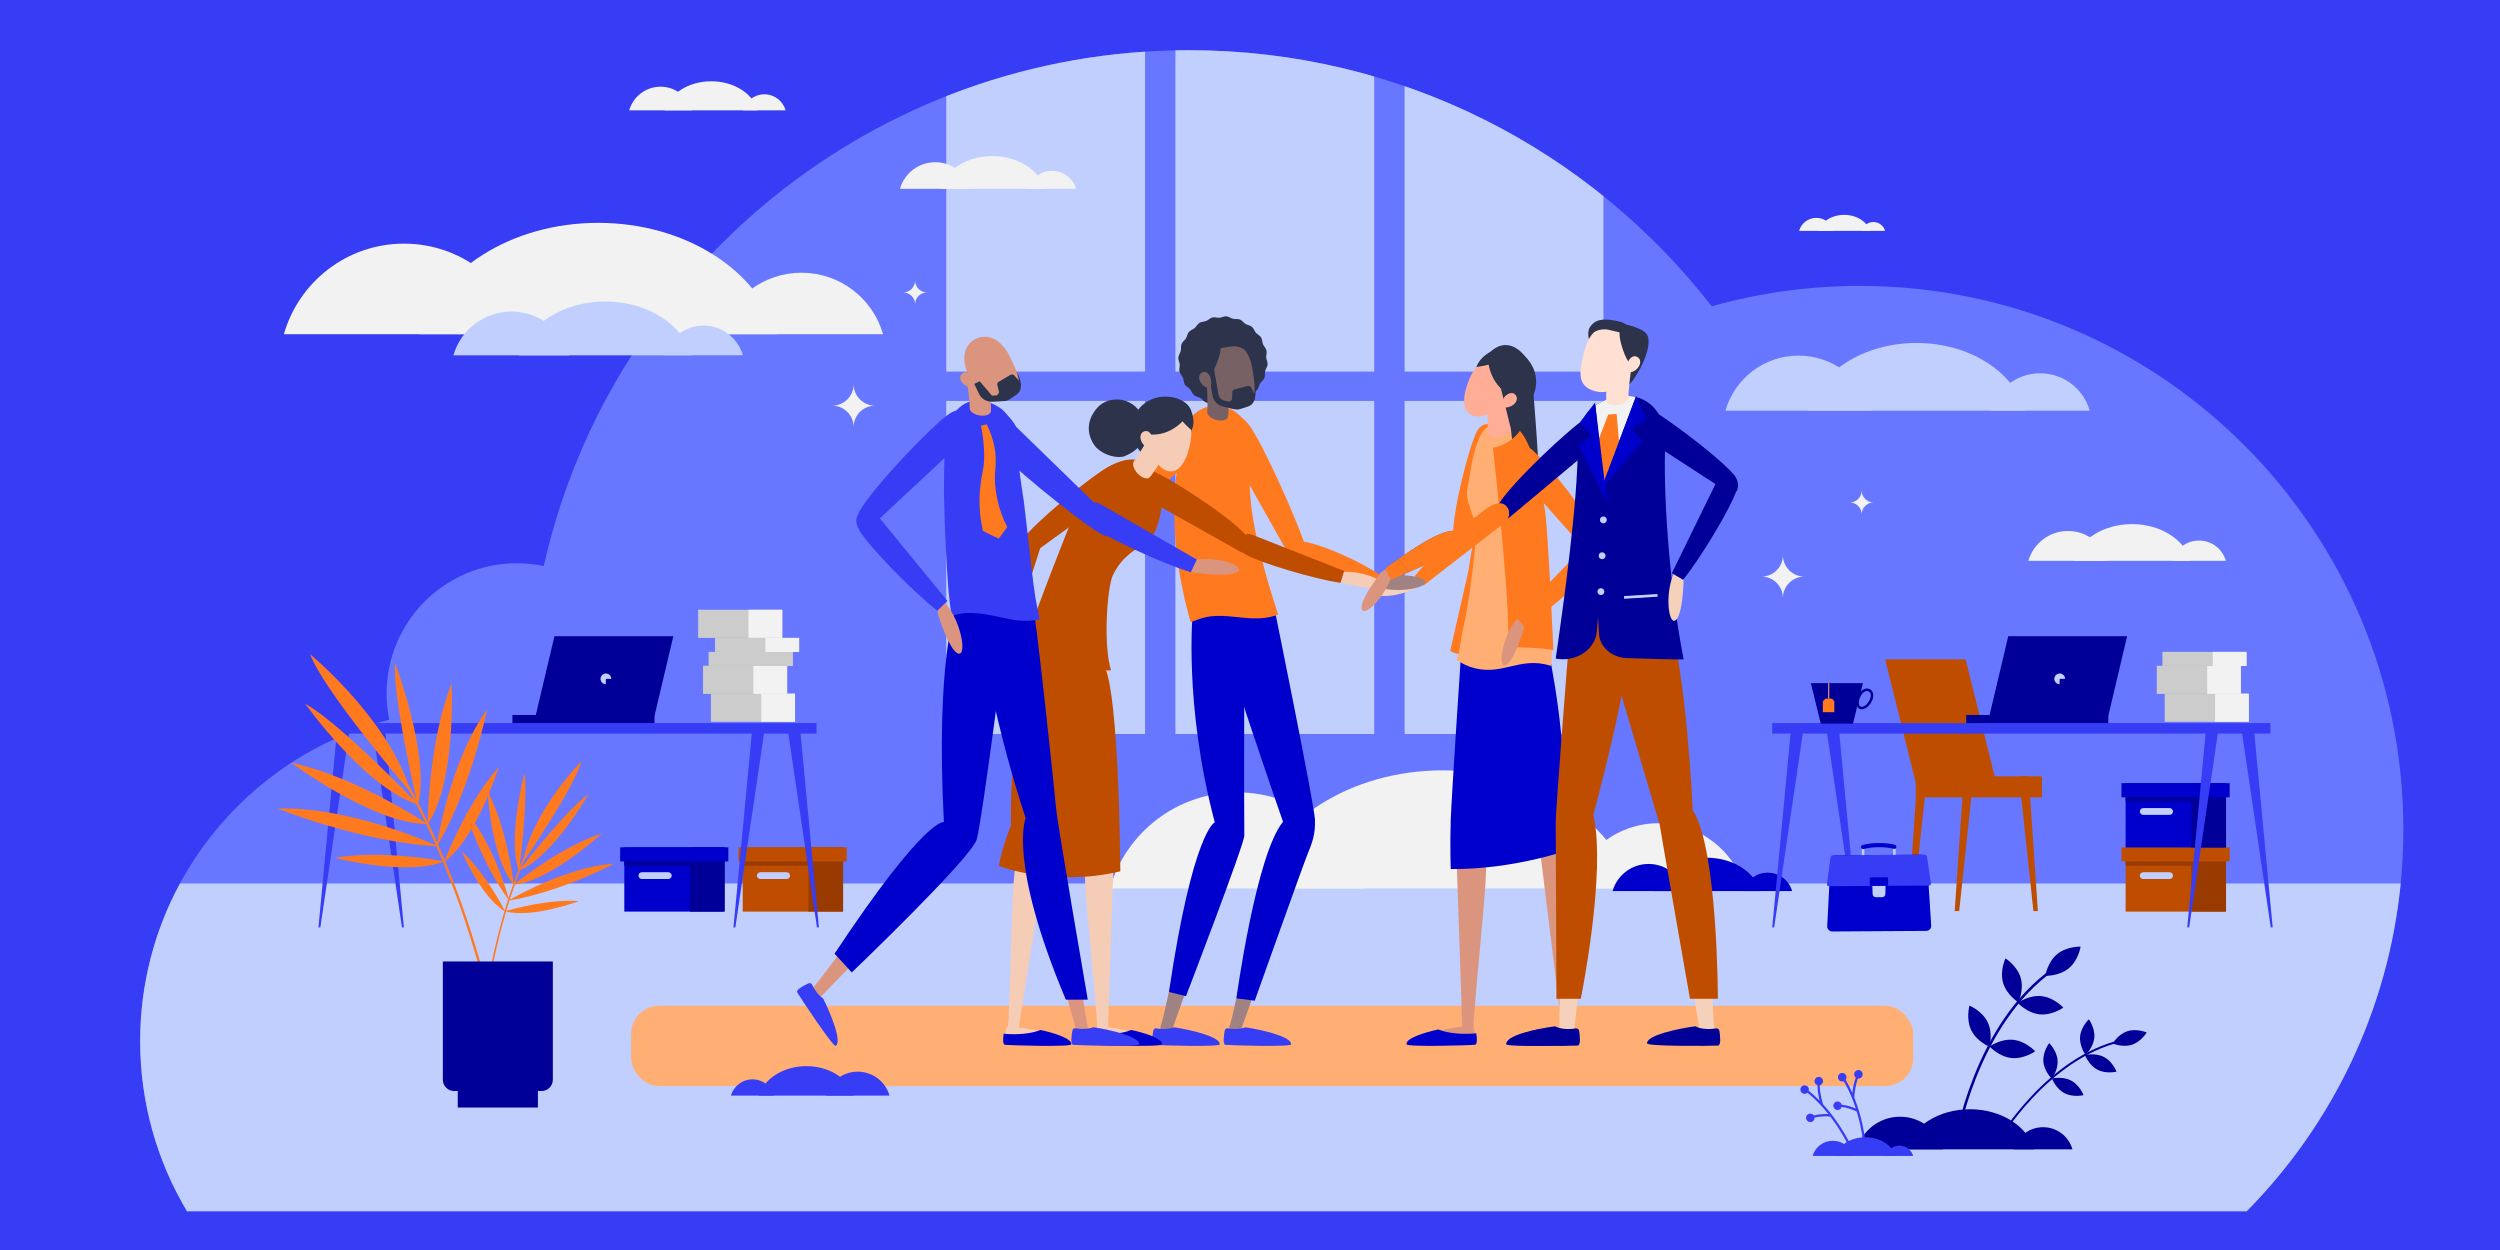 <?xml version="1.0" encoding="UTF-8"?>
<svg id="Layer_1" data-name="Layer 1" xmlns="http://www.w3.org/2000/svg" xmlns:xlink="http://www.w3.org/1999/xlink" viewBox="0 0 5000 2500">
  <defs>
    <style>
      .cls-1 {
        fill: #ac6d5a;
      }

      .cls-2 {
        fill: #f5d1bc;
      }

      .cls-3 {
        fill: #ff791f;
      }

      .cls-4 {
        fill: #373cf5;
      }

      .cls-5 {
        fill: #685f6a;
      }

      .cls-6 {
        fill: #ffad97;
      }

      .cls-7 {
        fill: #db957f;
      }

      .cls-8 {
        fill: #6877ff;
      }

      .cls-9 {
        fill: #00c;
      }

      .cls-10 {
        fill: #a18282;
      }

      .cls-11 {
        fill: #ffaf73;
      }

      .cls-12 {
        fill: #009;
      }

      .cls-13 {
        fill: #2d334a;
      }

      .cls-14 {
        fill: #786164;
      }

      .cls-15 {
        fill: #f5ccb5;
      }

      .cls-16 {
        fill: #ccc;
      }

      .cls-17 {
        clip-path: url(#clippath);
        fill: none;
      }

      .cls-18 {
        fill: #ffe0d2;
      }

      .cls-19 {
        fill: #993a00;
      }

      .cls-20 {
        fill: #c1cfff;
      }

      .cls-21 {
        fill: #bf4d00;
      }

      .cls-22 {
        fill: #f2f2f2;
      }

      .cls-23 {
        fill: #d9ad93;
      }
    </style>
    <clipPath id="clippath">
      <path class="cls-8" d="m3719.54,571.82c-102.64,0-201.92,14.24-296.04,40.78-242.01-311.61-620.25-512.19-1045.37-512.19-630.57,0-1158,441.17-1290.65,1031.66-17.34-3.63-35.29-5.57-53.71-5.57-143.91,0-260.57,116.66-260.57,260.57,0,17.88,1.81,35.34,5.24,52.2-286.44,73.61-498.11,333.6-498.11,643.01,0,124.36,34.2,240.72,93.69,340.21h4119.38c193.7-196.32,313.29-465.95,313.29-763.53,0-600.42-486.73-1087.14-1087.14-1087.14Z"/>
    </clipPath>
  </defs>
  <rect class="cls-4" width="5000" height="2500"/>
  <g>
    <g>
      <path class="cls-8" d="m3719.54,571.82c-102.64,0-201.92,14.24-296.04,40.78-242.01-311.61-620.25-512.19-1045.37-512.19-630.57,0-1158,441.17-1290.65,1031.66-17.34-3.63-35.29-5.57-53.71-5.57-143.91,0-260.57,116.66-260.57,260.57,0,17.88,1.81,35.34,5.24,52.2-286.44,73.61-498.11,333.6-498.11,643.01,0,124.36,34.2,240.72,93.69,340.21h4119.38c193.7-196.32,313.29-465.95,313.29-763.53,0-600.42-486.73-1087.14-1087.14-1087.14Z"/>
      <g class="cls-17">
        <g>
          <rect class="cls-20" x="1892.48" y="77.1" width="397.6" height="666.06"/>
          <rect class="cls-20" x="2350.84" y="77.1" width="397.6" height="666.06"/>
          <rect class="cls-20" x="2809.2" y="77.1" width="397.6" height="666.06"/>
          <rect class="cls-20" x="1892.48" y="801.91" width="397.6" height="666.06"/>
          <rect class="cls-20" x="2350.84" y="801.91" width="397.6" height="666.06"/>
          <rect class="cls-20" x="2809.2" y="801.91" width="397.6" height="666.06"/>
        </g>
      </g>
    </g>
    <path class="cls-20" d="m359.88,1766.97c-50.72,93.8-79.55,201.19-79.55,315.31,0,124.36,34.2,240.72,93.69,340.21h4119.38c169.97-172.28,282.87-401,307.97-655.52H359.88Z"/>
    <g>
      <path class="cls-22" d="m3317.08,1646.43c82.14,0,151.41,55.09,172.89,130.34h-345.78c21.48-75.25,90.75-130.34,172.89-130.34Z"/>
      <path class="cls-22" d="m2474.38,1584.76c121,0,223.05,81.15,254.68,192h-509.37c31.64-110.85,133.68-192,254.68-192Z"/>
      <path class="cls-22" d="m3264.77,1776.76c-39.05-135.13-193.81-236.07-378.8-236.07s-339.74,100.93-378.8,236.07h757.6Z"/>
    </g>
    <rect class="cls-11" x="1262.2" y="2011.45" width="2564.28" height="160.85" rx="56.09" ry="56.09"/>
    <g>
      <path class="cls-20" d="m4080.32,746.56c47.12,0,86.85,31.6,99.17,74.76h-198.33c12.32-43.16,52.05-74.76,99.17-74.76Z"/>
      <path class="cls-20" d="m3596.96,711.19c69.41,0,127.94,46.55,146.08,110.13h-292.17c18.15-63.58,76.68-110.13,146.08-110.13Z"/>
      <path class="cls-20" d="m4050.31,821.32c-22.4-77.51-111.17-135.41-217.27-135.41s-194.87,57.89-217.27,135.41h434.55Z"/>
    </g>
    <g>
      <path class="cls-22" d="m1528.68,188.6c20.24,0,37.3,13.57,42.59,32.11h-85.18c5.29-18.54,22.36-32.11,42.59-32.11Z"/>
      <path class="cls-22" d="m1321.09,173.41c29.81,0,54.95,19.99,62.74,47.3h-125.48c7.79-27.31,32.93-47.3,62.74-47.3Z"/>
      <path class="cls-22" d="m1515.8,220.7c-9.62-33.29-47.74-58.15-93.32-58.15s-83.69,24.86-93.32,58.15h186.63Z"/>
    </g>
    <g>
      <path class="cls-22" d="m3746.77,444.05c11.12,0,20.5,7.46,23.41,17.65h-46.82c2.91-10.19,12.29-17.65,23.41-17.65Z"/>
      <path class="cls-22" d="m3632.66,435.7c16.38,0,30.2,10.99,34.48,26h-68.97c4.28-15.01,18.1-26,34.48-26Z"/>
      <path class="cls-22" d="m3739.68,461.69c-5.29-18.3-26.24-31.96-51.29-31.96s-46,13.67-51.29,31.96h102.58Z"/>
    </g>
    <g>
      <path class="cls-22" d="m4398.01,1081.1c25.54,0,47.08,17.13,53.76,40.53h-107.51c6.68-23.4,28.22-40.53,53.76-40.53Z"/>
      <path class="cls-22" d="m4135.99,1061.93c37.62,0,69.35,25.23,79.19,59.7h-158.38c9.84-34.47,41.57-59.7,79.19-59.7Z"/>
      <path class="cls-22" d="m4381.74,1121.63c-12.14-42.02-60.26-73.4-117.78-73.4s-105.64,31.38-117.78,73.4h235.56Z"/>
    </g>
    <g>
      <path class="cls-22" d="m2104.2,341.49c22.78,0,41.98,15.28,47.94,36.14h-95.88c5.95-20.86,25.16-36.14,47.94-36.14Z"/>
      <path class="cls-22" d="m1870.54,324.39c33.55,0,61.85,22.5,70.62,53.24h-141.23c8.77-30.74,37.07-53.24,70.62-53.24Z"/>
      <path class="cls-22" d="m2089.7,377.63c-10.83-37.47-53.74-65.46-105.03-65.46s-94.2,27.99-105.03,65.46h210.06Z"/>
    </g>
    <g>
      <path class="cls-22" d="m1603,545.45c77.49,0,142.84,51.97,163.1,122.96h-326.2c20.26-70.99,85.61-122.96,163.1-122.96Z"/>
      <path class="cls-22" d="m808.03,487.28c114.15,0,210.41,76.56,240.26,181.13h-480.52c29.84-104.57,126.11-181.13,240.26-181.13Z"/>
      <path class="cls-22" d="m1553.66,668.41c-36.84-127.48-182.83-222.7-357.34-222.7s-320.5,95.22-357.34,222.7h714.69Z"/>
    </g>
    <g>
      <path class="cls-20" d="m1407.01,651.19c37.44,0,69.02,25.11,78.81,59.41h-157.61c9.79-34.3,41.36-59.41,78.81-59.41Z"/>
      <path class="cls-20" d="m1022.9,623.09c55.15,0,101.67,36.99,116.09,87.52h-232.18c14.42-50.53,60.93-87.52,116.09-87.52Z"/>
      <path class="cls-20" d="m1383.17,710.6c-17.8-61.6-88.34-107.6-172.66-107.6s-154.86,46.01-172.66,107.6h345.32Z"/>
    </g>
    <g>
      <path class="cls-9" d="m3535.38,1745.32c23.22,0,42.81,15.57,48.88,36.85h-97.76c6.07-21.27,25.66-36.85,48.88-36.85Z"/>
      <path class="cls-9" d="m3297.14,1727.89c34.21,0,63.06,22.94,72,54.28h-144c8.94-31.34,37.79-54.28,72-54.28Z"/>
      <path class="cls-9" d="m3520.6,1782.17c-11.04-38.2-54.79-66.74-107.09-66.74s-96.05,28.54-107.09,66.74h214.18Z"/>
    </g>
    <g>
      <path class="cls-12" d="m4006.25,1965.83c7.12,24.26,30.43,38.79,30.43,38.79,0,0,11.77-24.82,4.65-49.08-7.12-24.26-30.43-38.79-30.43-38.79,0,0-11.77,24.82-4.65,49.08Z"/>
      <path class="cls-12" d="m3942.48,2060.38c11.05,22.75,36.44,33.2,36.44,33.2,0,0,7.49-26.42-3.55-49.17-11.05-22.75-36.44-33.2-36.44-33.2,0,0-7.49,26.42,3.55,49.17Z"/>
      <path class="cls-12" d="m4114.29,1908.36c-19.49,16.11-23.63,43.27-23.63,43.27,0,0,27.45,1.02,46.93-15.09,19.49-16.11,23.63-43.27,23.63-43.27,0,0-27.45-1.02-46.93,15.09Z"/>
      <path class="cls-12" d="m4082.96,1992.28c-25.15-2.64-47.44,13.4-47.44,13.4,0,0,18.48,20.32,43.63,22.96,25.15,2.64,47.44-13.4,47.44-13.4,0,0-18.48-20.32-43.63-22.96Z"/>
      <path class="cls-12" d="m4026.65,2079.63c-25.15-2.64-47.44,13.4-47.44,13.4,0,0,18.48,20.32,43.63,22.96,25.15,2.64,47.44-13.4,47.44-13.4,0,0-18.48-20.32-43.63-22.96Z"/>
      <path class="cls-12" d="m3908.96,2286.23l5.09.81c.09-.59,9.7-59.8,38.23-131.7,16.74-42.18,36.62-80.41,59.09-113.62,28.04-41.44,60.21-75.15,95.63-100.18l-2.97-4.21c-35.94,25.4-68.56,59.57-96.96,101.56-22.68,33.54-42.74,72.11-59.61,114.66-28.72,72.4-38.39,132.08-38.48,132.68Z"/>
    </g>
    <g>
      <path class="cls-12" d="m4160.21,2072.81c-1.85,19.62,10.84,36.86,10.84,36.86,0,0,15.68-14.57,17.53-34.19,1.85-19.62-10.84-36.86-10.84-36.86,0,0-15.68,14.57-17.53,34.19Z"/>
      <path class="cls-12" d="m4086.76,2122.85c1.43,19.66,16.8,34.55,16.8,34.55,0,0,13.05-16.97,11.62-36.62-1.43-19.66-16.8-34.55-16.8-34.55,0,0-13.05,16.97-11.62,36.62Z"/>
      <path class="cls-12" d="m4255.02,2062.38c-18.76,6.04-29.6,24.5-29.6,24.5,0,0,19.57,8.66,38.33,2.62,18.76-6.04,29.6-24.5,29.6-24.5,0,0-19.57-8.66-38.33-2.62Z"/>
      <path class="cls-12" d="m4208.11,2114.1c-17.44-9.17-38.21-3.99-38.21-3.99,0,0,7.51,20.04,24.96,29.21,17.44,9.17,38.21,3.99,38.21,3.99,0,0-7.51-20.04-24.96-29.21Z"/>
      <path class="cls-12" d="m4142.14,2161.08c-17.44-9.17-38.21-3.99-38.21-3.99,0,0,7.51,20.04,24.96,29.21,17.44,9.17,38.21,3.99,38.21,3.99,0,0-7.51-20.04-24.96-29.21Z"/>
      <path class="cls-12" d="m3997.31,2276.67l3.45,2.05c.24-.4,24.28-40.49,65.69-84.31,24.29-25.7,49.71-47.64,75.57-65.2,32.26-21.91,65.28-37.02,98.14-44.92l-.94-3.9c-33.35,8.02-66.83,23.34-99.5,45.54-26.1,17.73-51.76,39.87-76.25,65.8-41.69,44.13-65.91,84.54-66.15,84.94Z"/>
    </g>
    <g>
      <path class="cls-12" d="m4086.2,2254.39c27.89,0,51.41,18.71,58.7,44.26h-117.41c7.29-25.55,30.81-44.26,58.7-44.26Z"/>
      <path class="cls-12" d="m3800.07,2233.45c41.09,0,75.73,27.56,86.48,65.19h-172.95c10.74-37.64,45.39-65.19,86.48-65.19Z"/>
      <path class="cls-12" d="m4068.44,2298.65c-13.26-45.88-65.81-80.15-128.62-80.15s-115.36,34.27-128.62,80.15h257.23Z"/>
    </g>
    <path class="cls-22" d="m1664.35,811.31c23.7,0,42.91-19.21,42.91-42.91,0,23.7,19.21,42.91,42.91,42.91-23.7,0-42.91,19.21-42.91,42.91,0-23.7-19.21-42.91-42.91-42.91Z"/>
    <path class="cls-22" d="m3522.96,1153.19c23.7,0,42.91-19.21,42.91-42.91,0,23.7,19.21,42.91,42.91,42.91-23.7,0-42.91,19.21-42.91,42.91,0-23.7-19.21-42.91-42.91-42.91Z"/>
    <path class="cls-22" d="m1806.34,584.86c13.15,0,23.82-10.66,23.82-23.82,0,13.15,10.66,23.82,23.82,23.82-13.15,0-23.82,10.66-23.82,23.82,0-13.15-10.66-23.82-23.82-23.82Z"/>
    <path class="cls-22" d="m3699.54,1004.95c13.15,0,23.82-10.66,23.82-23.82,0,13.15,10.66,23.82,23.82,23.82-13.15,0-23.82,10.66-23.82,23.82,0-13.15-10.66-23.82-23.82-23.82Z"/>
    <g>
      <rect class="cls-9" x="1248.64" y="1694.65" width="199.77" height="128.54"/>
      <rect class="cls-12" x="1380.1" y="1694.65" width="69.42" height="128.54"/>
      <rect class="cls-12" x="1248.64" y="1698.02" width="199.77" height="33.5"/>
      <rect class="cls-9" x="1240.34" y="1694.65" width="216.37" height="28.24"/>
      <path class="cls-20" d="m1336.65,1757.99h-52.86c-3.74,0-6.77-3.03-6.77-6.77h0c0-3.74,3.03-6.77,6.77-6.77h52.86c3.74,0,6.77,3.03,6.77,6.77h0c0,3.74-3.03,6.77-6.77,6.77Z"/>
    </g>
    <g>
      <rect class="cls-21" x="1485.39" y="1694.65" width="199.77" height="128.54"/>
      <rect class="cls-19" x="1616.86" y="1694.65" width="69.42" height="128.54"/>
      <rect class="cls-19" x="1485.39" y="1698.02" width="199.77" height="33.5"/>
      <rect class="cls-21" x="1477.09" y="1694.65" width="216.37" height="28.24"/>
      <path class="cls-20" d="m1573.41,1757.99h-52.86c-3.74,0-6.77-3.03-6.77-6.77h0c0-3.74,3.03-6.77,6.77-6.77h52.86c3.74,0,6.77,3.03,6.77,6.77h0c0,3.74-3.03,6.77-6.77,6.77Z"/>
    </g>
    <g>
      <rect class="cls-21" x="3831.56" y="1552.67" width="252.45" height="42.1" transform="translate(7915.58 3147.44) rotate(180)"/>
      <polygon class="cls-21" points="3816.36 1822.19 3825.36 1822.19 3854.03 1552.67 3834.73 1552.67 3816.36 1822.19"/>
      <polygon class="cls-21" points="3909.41 1822.19 3918.41 1822.19 3947.08 1552.67 3927.78 1552.67 3909.41 1822.19"/>
      <polygon class="cls-21" points="4075.78 1822.19 4066.78 1822.19 4038.11 1552.67 4057.4 1552.67 4075.78 1822.19"/>
      <polygon class="cls-21" points="3831.56 1565.83 3992.59 1565.83 3931.29 1318.64 3770.26 1318.64 3831.56 1565.83"/>
    </g>
    <g>
      <rect class="cls-12" x="3932.44" y="1429.96" width="284.17" height="17.57"/>
      <polygon class="cls-12" points="4216.61 1431.68 3978.83 1431.68 4016.5 1272.35 4254.28 1272.35 4216.61 1431.68"/>
      <path class="cls-20" d="m4119.39,1357.76l-.43,10.76c-5.74-.23-10.33-5.02-10.33-10.76s4.86-10.77,10.77-10.77,10.77,4.86,10.77,10.77h-10.77Z"/>
    </g>
    <g>
      <rect class="cls-16" x="4329.43" y="1387.34" width="168.23" height="56.25"/>
      <rect class="cls-22" x="4430.15" y="1387.34" width="67.51" height="56.25"/>
    </g>
    <g>
      <rect class="cls-16" x="4313.64" y="1331.5" width="168.23" height="56.25"/>
      <rect class="cls-22" x="4414.36" y="1331.5" width="67.51" height="56.25"/>
    </g>
    <g>
      <rect class="cls-16" x="4324.84" y="1303.78" width="168.23" height="28.13"/>
      <rect class="cls-22" x="4425.56" y="1303.78" width="67.51" height="28.13"/>
    </g>
    <g>
      <rect class="cls-21" x="4251.25" y="1694.65" width="199.77" height="128.54"/>
      <rect class="cls-19" x="4382.71" y="1694.65" width="69.42" height="128.54"/>
      <rect class="cls-19" x="4251.25" y="1698.02" width="199.77" height="33.5"/>
      <rect class="cls-21" x="4242.95" y="1694.65" width="216.37" height="28.24"/>
      <path class="cls-20" d="m4339.26,1757.99h-52.86c-3.74,0-6.77-3.03-6.77-6.77h0c0-3.74,3.03-6.77,6.77-6.77h52.86c3.74,0,6.77,3.03,6.77,6.77h0c0,3.74-3.03,6.77-6.77,6.77Z"/>
    </g>
    <g>
      <rect class="cls-9" x="4251.25" y="1566.37" width="199.77" height="128.54"/>
      <rect class="cls-12" x="4382.71" y="1566.37" width="69.42" height="128.54"/>
      <rect class="cls-12" x="4251.25" y="1569.75" width="199.77" height="33.5"/>
      <rect class="cls-9" x="4242.95" y="1566.37" width="216.37" height="28.24"/>
      <path class="cls-20" d="m4339.26,1629.72h-52.86c-3.74,0-6.77-3.03-6.77-6.77h0c0-3.74,3.03-6.77,6.77-6.77h52.86c3.74,0,6.77,3.03,6.77,6.77h0c0,3.74-3.03,6.77-6.77,6.77Z"/>
    </g>
    <g>
      <rect class="cls-4" x="3544.46" y="1446.22" width="996.24" height="20.98"/>
      <polygon class="cls-4" points="4374.49 1854.76 4378.34 1854.76 4436.82 1458.84 4411.97 1458.84 4374.49 1854.76"/>
      <polygon class="cls-4" points="4545.36 1854.76 4541.51 1854.76 4483.04 1458.84 4507.89 1458.84 4545.36 1854.76"/>
      <polygon class="cls-4" points="3544.46 1854.76 3548.32 1854.76 3606.79 1458.84 3581.94 1458.84 3544.46 1854.76"/>
      <polygon class="cls-4" points="3715.34 1854.76 3711.49 1854.76 3653.01 1458.84 3677.86 1458.84 3715.34 1854.76"/>
    </g>
    <g>
      <path class="cls-9" d="m3852.33,1861.79l-187.73,1.17c-5.83.04-10.49-4.84-10.19-10.66l6.85-132.2c.28-5.36,4.69-9.58,10.06-9.61l172.39-1.08c5.37-.03,9.83,4.13,10.18,9.49l8.5,132.1c.37,5.82-4.22,10.75-10.05,10.79Z"/>
      <path class="cls-20" d="m3764.24,1794.39l-12.41.08c-3.56.02-6.5-2.8-6.61-6.36l-.67-20.48c-.12-3.7,2.83-6.77,6.53-6.79l13.5-.08c3.7-.02,6.69,3.01,6.61,6.71l-.42,20.49c-.07,3.56-2.97,6.42-6.53,6.44Z"/>
      <g>
        <path class="cls-20" d="m3726.26,1713.77h0c-1.39,0-2.53-1.11-2.54-2.51l-.08-13.01c0-1.39,1.11-2.53,2.51-2.54h0c1.39,0,2.53,1.11,2.54,2.51l.08,13.01c0,1.39-1.11,2.53-2.51,2.54Z"/>
        <path class="cls-20" d="m3788.8,1713.38h0c-1.39,0-2.53-1.11-2.54-2.51l-.08-13.01c0-1.39,1.11-2.53,2.51-2.54h0c1.39,0,2.53,1.11,2.54,2.51l.08,13.01c0,1.39-1.11,2.53-2.51,2.54Z"/>
        <path class="cls-9" d="m3725.12,1698.08c-1.38-.35-2.54-1.4-2.96-2.87-.63-2.2.64-4.5,2.84-5.13,8.69-2.51,20.19-3.93,32.37-4,12.18-.08,23.69,1.21,32.42,3.6,2.21.61,3.51,2.89,2.9,5.1-.61,2.21-2.85,3.5-5.1,2.9-8-2.19-18.72-3.37-30.17-3.3-11.44.07-22.14,1.38-30.12,3.68-.73.21-1.48.21-2.17.04Z"/>
      </g>
      <path class="cls-4" d="m3861.86,1766.85l-8.04-53.8c-.32-2.12-2.14-3.68-4.28-3.67l-36.73.23-147.33.92c-2.14.01-3.95,1.6-4.24,3.72l-7.37,53.9c-.31,2.28,1.47,4.31,3.77,4.29l33.35-.21,167.15-1.04c2.3-.01,4.06-2.06,3.72-4.34Z"/>
      <path class="cls-9" d="m3741.55,1754.81h32.57c1.11,0,2.01.9,2.01,2.01v14.99h-36.6v-14.99c0-1.11.9-2.01,2.01-2.01Z" transform="translate(-10.93 23.49) rotate(-.36)"/>
    </g>
    <g>
      <rect class="cls-12" x="1024.85" y="1429.96" width="284.17" height="17.57"/>
      <polygon class="cls-12" points="1309.02 1431.68 1071.24 1431.68 1108.91 1272.35 1346.69 1272.35 1309.02 1431.68"/>
      <path class="cls-20" d="m1211.8,1357.76l-.43,10.76c-5.74-.23-10.33-5.02-10.33-10.76s4.86-10.77,10.77-10.77,10.77,4.86,10.77,10.77h-10.77Z"/>
    </g>
    <g>
      <rect class="cls-16" x="1421.84" y="1387.34" width="168.23" height="56.25"/>
      <rect class="cls-22" x="1522.56" y="1387.34" width="67.51" height="56.25"/>
    </g>
    <g>
      <rect class="cls-16" x="1406.06" y="1331.5" width="168.23" height="56.25"/>
      <rect class="cls-22" x="1506.78" y="1331.5" width="67.51" height="56.25"/>
    </g>
    <g>
      <rect class="cls-16" x="1417.25" y="1303.78" width="168.23" height="28.13"/>
      <rect class="cls-16" x="1517.97" y="1303.78" width="67.51" height="28.13"/>
    </g>
    <g>
      <rect class="cls-16" x="1396.3" y="1219.53" width="168.23" height="56.25"/>
      <rect class="cls-22" x="1497.02" y="1219.53" width="67.51" height="56.25"/>
    </g>
    <g>
      <rect class="cls-16" x="1430.05" y="1275.78" width="168.23" height="28.13"/>
      <rect class="cls-22" x="1530.77" y="1275.78" width="67.51" height="28.13"/>
    </g>
    <g>
      <rect class="cls-4" x="636.88" y="1446.22" width="996.24" height="20.98"/>
      <polygon class="cls-4" points="1466.9 1854.76 1470.75 1854.76 1529.23 1458.84 1504.38 1458.84 1466.9 1854.76"/>
      <polygon class="cls-4" points="1637.78 1854.76 1633.92 1854.76 1575.45 1458.84 1600.3 1458.84 1637.78 1854.76"/>
      <polygon class="cls-4" points="636.88 1854.76 640.73 1854.76 699.21 1458.84 674.35 1458.84 636.88 1854.76"/>
      <polygon class="cls-4" points="807.75 1854.76 803.9 1854.76 745.42 1458.84 770.28 1458.84 807.75 1854.76"/>
    </g>
    <g>
      <path class="cls-3" d="m1019.02,1800.87c102.87-16.93,209.73-73.78,209.73-73.78-91.42,6.66-191.09,61.96-209.32,72.47,3.3-10.32,6.71-20.46,10.23-30.39,72.94-8.42,174.45-102.62,174.45-102.62-78.76,26.26-158.06,88-173.72,100.58,3.24-9.08,6.57-17.99,9.98-26.73,67.94-30.81,136.24-151.67,136.24-151.67-39.51,27.58-115.83,123.48-134.56,147.37,1.02-2.58,2.05-5.14,3.09-7.69.91-2.22,1.83-4.42,2.75-6.62,15.41-22.55,102.43-151.16,114.98-199.48,0,0-90.71,92.11-114.61,190.27-2.07,4.81-4.12,9.67-6.13,14.6-.94,2.31-1.88,4.65-2.81,6.99,3.81-31.57,16.64-145.26,9.57-188.12,0,0-34.31,130.99-11.68,193.49-3.42,8.75-6.75,17.68-9.99,26.77-2.29-18.28-15.66-114.12-52.24-184.27,0,0,7.26,132.94,51.58,186.12-3.23,9.12-6.37,18.4-9.42,27.85-6.57-23.38-34.88-115.85-86.48-173.34,0,0,31.7,102.08,85.7,175.78-2.38,7.44-4.7,14.97-6.97,22.59-6.3-12.24-40.82-77.01-86.52-118.96,0,0,39.08,91.56,86.16,120.16-4.63,15.66-9.02,31.7-13.14,48.08-22.05,87.67-28.98,155.53-29.05,156.21l3.24.32c.07-.67,6.98-68.3,28.96-155.74,4.13-16.41,8.52-32.48,13.17-48.17,53.24,14.13,146.22-20.9,146.22-20.9-62.11-4.01-133.04,15.99-145.9,19.81,2.1-7.07,4.26-14.07,6.46-20.98Z"/>
      <path class="cls-3" d="m872.62,1692.56c-152.59-8.93-317.1-75.45-317.1-75.45,134.31-4.3,288.12,61.07,316.29,73.6-6.4-14.54-12.92-28.8-19.58-42.75-107.64-1.1-270.08-122.89-270.08-122.89,118.87,26.23,243.93,104.09,268.7,120.03-6.11-12.74-12.33-25.23-18.65-37.44-103.77-34.52-221.89-200.28-221.89-200.28,61.83,34.16,187.8,162.3,218.77,194.26-1.89-3.6-3.78-7.19-5.68-10.74-1.66-3.1-3.34-6.16-5.02-9.23-25.93-30.51-172.5-204.71-198.2-273.24,0,0,146.38,120.4,196.26,259.86,3.75,6.7,7.48,13.46,11.17,20.35,1.73,3.23,3.45,6.49,5.16,9.76-10.38-45.44-46.51-209.25-42.77-272.82,0,0,70.1,185.74,46.67,280.33,6.32,12.24,12.55,24.74,18.67,37.5.54-27,5.35-168.79,47.94-276.68,0,0,9.79,194.94-46.69,279.28,6.11,12.8,12.11,25.86,18,39.16,6-35.1,33.12-174.26,99.53-265.98,0,0-30.58,153.7-98.02,269.43,4.61,10.48,9.15,21.1,13.62,31.87,7.31-18.81,47.72-118.54,107.92-186.7,0,0-42.95,139.49-107.21,188.4,9.15,22.12,18,44.84,26.52,68.09,45.58,124.44,66.08,222.34,66.28,223.31l-4.68.97c-.2-.97-20.64-98.52-66.09-222.63-8.53-23.3-17.4-46.05-26.58-68.22-75.47,28.75-216.4-8.07-216.4-8.07,89.95-15.37,196.43,2.93,215.76,6.53-4.15-9.99-8.36-19.86-12.63-29.6Z"/>
      <g>
        <path class="cls-12" d="m885.67,1922.96h220v236.41c0,12.52-10.16,22.68-22.68,22.68h-174.63c-12.52,0-22.68-10.16-22.68-22.68v-236.41h0Z"/>
        <rect class="cls-12" x="915.52" y="2161.78" width="160.3" height="53.28"/>
      </g>
    </g>
    <g>
      <g>
        <path class="cls-3" d="m2935.89,1311.2s-35.35-4-35.17-10.79l35.17-154.1,20.84-126.42,18.23,105.86-39.07,185.45Z"/>
        <path class="cls-7" d="m2946.35,2053.38s8.36,28.41,3.34,30.08c-5.01,1.67-122.01,6.69-130.37,1.67-8.36-5.01,16.71-13.37,16.71-13.37,0,0,55.16-15.04,86.91-18.39,0,0,23.4-1.67,23.4,0Z"/>
        <path class="cls-7" d="m2962.54,1667.29c-6.69-13.37-14.26-20.06-26.74-20.06-13.71,0-24.68,11.36-24.22,25.06l13.04,381.99c.21,6.02,5.15,10.8,11.18,10.8s10.97-4.78,11.18-10.8l.56-16.51c21.43-261.45,35.06-322.01,15-370.48Z"/>
        <path class="cls-7" d="m3001.87,1329.32c-9.52-44.74-33.43-52.32-49.96-51.75-1.11-.24-2.24-.42-3.41-.5-13.67-.94-25.4,9.64-25.88,23.34l-13.18,381.98c-.21,6.02,4.4,11.13,10.41,11.54,2.01.14,3.93-.27,5.63-1.1,13.66-3.7,24.4-14.63,27.64-28.71,16.84-73.34,61.14-276.62,48.75-334.8Z"/>
        <path class="cls-9" d="m2876.69,2058.87c12.12,5.32,32.25,8.8,55.05,8.8,7.29,0,14.3-.36,20.87-1.02,1.52,10.32,2.19,22.36-2.82,22.93-8.84,1.02-136.04,4.88-136.79-1.02-1.47-11.65,32.66-22.77,63.69-29.7Z"/>
        <path class="cls-7" d="m3145.82,2053.38s8.36,28.41,3.34,30.08c-5.01,1.67-122.01,6.69-130.37,1.67s16.71-13.37,16.71-13.37c0,0,55.16-15.04,86.91-18.39,0,0,23.4-1.67,23.4,0Z"/>
        <path class="cls-7" d="m3127.27,1666.21c-7.84-12.73-15.98-18.72-28.41-17.61-13.65,1.21-23.58,13.5-21.91,27.1l46.76,379.34c.74,5.98,6.08,10.3,12.09,9.77,6-.53,10.51-5.73,10.18-11.75l-.9-16.49c-1.77-262.32,6.45-323.85-17.81-370.35Z"/>
        <path class="cls-7" d="m3091.84,1322.39c-19.11-41.56-44.1-43.71-60.1-39.52-1.13.01-2.28.08-3.43.26-13.55,2.08-22.67,14.98-20.12,28.45l70.96,375.56c1.12,5.92,6.73,9.89,12.69,8.98,1.99-.31,3.78-1.13,5.25-2.3,12.51-6.6,20.6-19.63,20.66-34.08.34-75.25-1.06-283.3-25.9-337.34Z"/>
        <path class="cls-9" d="m3076.16,2058.87c12.12,5.32,32.25,8.8,55.05,8.8,7.29,0,14.3-.36,20.87-1.02,1.52,10.32,2.19,22.36-2.82,22.93-8.84,1.02-136.04,4.88-136.79-1.02-1.47-11.65,32.66-22.77,63.69-29.7Z"/>
        <path class="cls-9" d="m3097.67,1305.72s39.57,178.49,29.68,344.81c0,0,11.24,14.5,18.65,46.38,0,0-113.47,42.4-244.55,41.19,0,0-1.65-48.03,0-97.58,1.65-49.56,21.17-340.11,21.17-340.11l175.05,5.31Z"/>
        <path class="cls-7" d="m2781.4,1137.27c-9.03.17-17.45,4.57-22.78,11.86-13.67,18.71-38.25,54.86-35,68.76,4.48,19.11,56.94-33.98,62.91-80.71l-5.14.1Z"/>
        <path class="cls-5" d="m2770.67,1136.45c43.61-31.22,91.6-65.19,124.6-73.35,27.38-6.77,31.08,9.95,31.45,10.59,4.35,7.48-1,22.86-10.29,27.29l-134.19,58.38-11.58-22.9Z"/>
        <path class="cls-3" d="m2953.69,863.14c12.75-24.62,35.73-11.53,36.52-11.4,9.31,1.51,16.98,16.43,14.48,26.13l-68.72,213.43c-.72,3.54-7.49,2.34-11.59,1.68-1.37-.22-2.6-.75-3.62-1.48-8.64-4.21-14.27-14.52-14.44-23.21-.88-45.23,30.79-173.13,47.37-205.14Z"/>
        <path class="cls-11" d="m3101.19,1331.52c4.73,1.53,2.46-95.86-8.82-165.56,2.54-60.41-13.65-204.6-27.47-248.27-17.35-54.86-44.75-84.91-90.4-62.97-14.37,6.9-28,47.31-34.07,90.29-6.07,42.98-14.59,34.34,9.05,97.34,8.4,22.39-12.73,174.06-23.19,214.16-3,11.52-7.37,50.7-13.11,62.86,8.38,5.99,16.25,10.33,25.44,13.67,62.99,22.85,99.49-21.91,162.57-1.5Z"/>
        <path class="cls-13" d="m2995.7,833.4s61.46-8.78,73.8-50.35c16.57-55.83-43.56-108.36-86.22-81.32-28.9,18.32-32.68,36.71-30.59,43.47,2.09,6.77,43.02,88.2,43.02,88.2Z"/>
        <path class="cls-6" d="m3023.52,781.06l-46.6-3.29c-.46,6.38-3.69,67.1-.72,89.88,1.9,6.99,13.57,9.9,26.08,6.51,11.24-3.05,19.25-10.15,19.4-16.63h.05c-1.78-13.67.22-54.18,1.79-76.47Z"/>
        <path class="cls-6" d="m3015.86,788.61c-15.27,34.19-51.46,51.27-72.36,41.94-20.89-9.33-18.58-41.54-3.31-75.73,15.27-34.19,39.98-44.03,60.87-34.69,20.89,9.33,30.06,34.29,14.79,68.48Z"/>
        <path class="cls-13" d="m2975.42,710.18s-2.1,50.08,38.64,76.68c20.99,13.7,36.82-20.75,36.82-20.75l-14.73-39.55s-15.12-18.86-29.54-20.62c-1.24-.15-31.19,4.24-31.19,4.24Z"/>
        <path class="cls-13" d="m2952.77,733.95s43.31-5.26,52.44-17.83c9.13-12.56-11.81-15.56-11.81-15.56,0,0-28.73,3.64-40.63,33.38Z"/>
        <path class="cls-13" d="m3047.55,1084.93c16.8,20.25,13.36,32.94,29.22,26.6,16.03-6.41-9.36-332.41-14.01-368.37-4.18-32.39-42.91-73.53-79.49-41.43l38.46,155.79,25.82,227.41Z"/>
        <path class="cls-3" d="m3039.86,861.6s-17.01,26.74-53.91,34.08c0,0,39.99,355.59,28.55,398.37,0,0,76,1.06,92.23,6.36,0,0-10.15-235.44-16.75-279.41-6.6-43.97-22.18-127.52-50.11-159.39Z"/>
        <path class="cls-3" d="m3062.79,898.41c-23.43-19.43-38.31,2.87-38.98,3.32-7.83,5.25-7.78,23.22-.86,31.89l164.72,185.26c2.34,3.24,8-.68,11.44-2.99,1.15-.77,2.03-1.8,2.62-2.94,5.93-7.67,6.2-20.23,2.21-28.96-20.73-45.48-110.69-160.32-141.16-185.58Z"/>
        <path class="cls-7" d="m3042.28,1236.45c5.21,7.38,6.64,16.77,3.92,25.38-7,22.09-21.6,63.3-34.72,68.89-18.05,7.7-6.29-66.01,27.85-98.47l2.96,4.2Z"/>
        <path class="cls-3" d="m3048.99,1253.76c45.16-28.92,133.67-106.35,153.48-133.97,16.43-22.92,2.28-32.56,1.83-33.14-5.33-6.82-21.6-7.54-29.16-.56l-143.13,148.43,16.98,19.24Z"/>
        <path class="cls-3" d="m2926.72,1073.69c-.37-.64-4.08-17.36-31.45-10.59-26.47,6.54-62.58,29.69-98.34,54.71l20.62,26.18,98.89-43.02c9.28-4.43,14.64-19.81,10.29-27.29Z"/>
        <path class="cls-6" d="m3030.42,805.88c-5.51,7.49-19.99,11.61-25.42,7.63-5.43-3.99-2.32-11.06,3.18-18.55,5.51-7.49,15.06-11.27,20.48-7.29s7.25,10.72,1.75,18.22Z"/>
      </g>
      <g>
        <path class="cls-2" d="m3176.83,1641.77c-7.01-15.01-15.21-22.65-29.04-23.02-15.19-.41-27.69,11.85-27.58,27.04l-1.4,423.07c.05,6.68,9.9,12.71,16.57,12.89,6.68.18,12.3-4.97,12.7-11.64l1.11-18.27c31.51-289.07,48.41-355.77,27.62-410.07Z"/>
        <path class="cls-2" d="m3242.65,1273.48c-8.16-50.04-34.23-59.71-52.56-59.96-1.22-.32-2.46-.59-3.74-.74-15.09-1.77-28.64,9.32-29.89,24.46l-34.94,422.22c-.55,6.66,4.27,12.56,10.91,13.33,2.22.26,4.37-.09,6.29-.91,15.32-3.37,27.8-14.9,32.13-30.32,22.55-80.31,82.42-303.02,71.81-368.09Z"/>
        <path class="cls-12" d="m3110.39,2052.57c4.54,3.03,13.86,5.25,24.7,5.49,5.93.13,11.43-.34,15.97-1.26,3.35-.68,6.62,1.48,7.15,4.86,1.8,11.41,3.52,28.9-2.66,29.47-9.2.85-141.34,1.86-141.98-4.28-1.68-16.2,62.63-29.95,96.83-34.27Z"/>
        <path class="cls-2" d="m3385.55,1638.65c-9.45-13.61-18.83-19.74-32.52-17.76-15.04,2.17-25.28,16.38-22.59,31.33l70.34,417.18c1.18,6.58,11.91,10.85,18.52,9.89,6.61-.96,11.28-6.98,10.55-13.62l-2-18.2c-17.95-290.22-12.6-358.82-42.29-408.82Z"/>
        <path class="cls-2" d="m3315.33,1261.59c-24.79-44.23-52.59-44.39-69.91-38.35-1.25.11-2.51.29-3.77.59-14.78,3.5-23.72,18.56-19.72,33.21l111.65,408.69c1.76,6.44,8.31,10.33,14.81,8.79,2.17-.51,4.07-1.58,5.6-3.01,13.24-8.4,21.02-23.51,19.81-39.48-6.29-83.18-26.25-312.93-58.48-370.44Z"/>
        <path class="cls-21" d="m3112.88,1997.57h48.68s51.63-253.73,25.08-367.32c0,0,59.55-219.97,68.13-314.3l-59.89-109.29-53.97,38.56s-29.5,373.22-29.5,398.3,1.48,354.05,1.48,354.05Z"/>
        <path class="cls-12" d="m3390.97,2052.57c4.54,3.03,13.86,5.25,24.7,5.49,5.93.13,11.43-.34,15.97-1.26,3.35-.68,6.62,1.48,7.15,4.86,1.8,11.41,3.52,28.9-2.66,29.47-9.2.85-141.34,1.86-141.98-4.28-1.68-16.2,62.63-29.95,96.83-34.27Z"/>
        <path class="cls-21" d="m3206.73,1268.4l1.97,6.66,110.89,375.14c2.64,18.45,60.37,347.38,60.37,347.38h55.82s-.21-301.28-50.29-377.05c0,0-12.87-285.43-48.61-378.95l-130.15,26.83Z"/>
        <path class="cls-2" d="m2850.33,1157.21c-7.13-5.69-16.51-7.7-25.35-5.47-22.69,5.73-65.11,17.98-71.54,30.88-8.85,17.74,66.18,10.3,100.95-22.17l-4.06-3.24Z"/>
        <path class="cls-12" d="m3175.24,833.9c27.1-16.63,38.29,8.19,38.89,8.74,7.02,6.44,3.85,24.78-4.67,32.69l-198.96,166.62c-2.94,2.99-7.98-1.79-11.07-4.62-1.03-.95-1.74-2.11-2.14-3.36-4.68-8.65-2.76-21.51,2.79-29.89,28.88-43.61,139.92-148.56,175.16-170.18Z"/>
        <path class="cls-3" d="m2829.46,1151.99c33.95-42.2,121.32-122.67,151.21-139.56,24.8-14.01,32.94,1.25,33.48,1.77,6.26,6.09,5.23,22.51-2.6,29.34l-164.61,127.59-17.48-19.14Z"/>
        <path class="cls-12" d="m3273.78,802.01c-28.91-13.23-37.02,12.75-37.55,13.37-6.19,7.24-.82,25.07,8.58,31.89l217.62,141.38c3.27,2.61,7.71-2.74,10.43-5.92.91-1.06,1.48-2.31,1.72-3.59,3.6-9.15.14-21.69-6.38-29.33-33.94-39.8-156.84-130.58-194.43-147.79Z"/>
        <g>
          <path class="cls-12" d="m3111.43,1317.11c1.12.25,2.4.47,3.82.68,38.97,5.62,75.4-20,78.32-54.41l2.43-28.78,2.09,33.65c1.62,26.24,25.71,46.88,55.92,47.9,38.81,1.31,88.76,2.95,113.27,2.71-25.7-131.14-40.02-304.26-37.32-418.61.63-24.05,1.14-38.37-5.13-55.97-8.41-23.72-23.9-39.48-43.22-47.1-3.23-1.3-6.56-2.37-10-3.23-21.64-5.33-46.97-1.55-71.93,11.45-2.89,1.39-5.9,3.04-8.91,5.02-1.19.77-2.39,1.61-3.57,2.51-16.86,12.85-31.73,36.75-31.63,80.01.15,108.09-27.7,310.81-44.14,424.18Z"/>
          <path class="cls-22" d="m3190.77,810.41l6.37,68.92,8.33,91,32.63-87.11,33.5-89.28c-21.64-5.33-46.97-1.55-71.93,11.45-2.89,1.39-5.9,3.04-8.91,5.02Z"/>
          <polygon class="cls-3" points="3197.13 879.33 3205.48 970.33 3238.11 883.23 3233.19 828 3216.47 829.04 3197.13 879.33"/>
          <polygon class="cls-9" points="3201.22 980.47 3272.38 791.85 3292.32 837.61 3263.55 858.07 3283.78 883.24 3201.22 980.47"/>
          <polygon class="cls-9" points="3214.41 1005.21 3190.05 805.08 3159.82 844.81 3182.91 871.51 3157.28 891.16 3214.41 1005.21"/>
          <rect class="cls-20" x="3248.1" y="1189.82" width="67.05" height="5.47" transform="translate(-67.61 205.69) rotate(-3.55)"/>
          <path class="cls-20" d="m3199.83,1040.24c-.24-3.81,2.66-7.09,6.47-7.33,3.81-.24,7.09,2.66,7.33,6.47.24,3.81-2.66,7.09-6.47,7.33-3.81.24-7.09-2.66-7.33-6.47Z"/>
          <path class="cls-20" d="m3197.36,1111.96c-.24-3.81,2.66-7.09,6.47-7.33,3.81-.24,7.09,2.66,7.33,6.47.24,3.81-2.66,7.09-6.47,7.33-3.81.24-7.09-2.66-7.33-6.47Z"/>
          <path class="cls-20" d="m3194.89,1183.67c-.24-3.81,2.66-7.09,6.47-7.33,3.81-.24,7.09,2.66,7.33,6.47.24,3.81-2.66,7.09-6.47,7.33-3.81.24-7.09-2.66-7.33-6.47Z"/>
        </g>
        <path class="cls-13" d="m3281.68,734.45c-1.1,1.66-17.59,33.52-23.5,33.55-8.11.04-3.09-25.35-3.09-25.35l26.59-8.2Z"/>
        <path class="cls-13" d="m3179.11,682.26s-6.63-17.35,1.19-28.57c7.43-10.66,19.82-21.58,64.24-8.92,6.34,1.81,10.43,7.71,9.75,14.02l-1.94,17.87-73.24,5.6Z"/>
        <path class="cls-18" d="m3261.4,722.67c-6.66,25.44-14.15,46.04-32.31,55.35-6.37,3.27-14.18,5.83-23.11,6.15-5.58.2-11.6-.47-17.97-2.4-16.63-5.02-24.11-14.38-26.29-26.98-2.51-14.44,1.93-33.14,7.51-54.46,10.46-39.94,36.41-55.26,61.86-49.09,25.45,6.17,40.76,31.49,30.31,71.43Z"/>
        <path class="cls-18" d="m3264.14,725.4l-44.63-6.28c-.89,5.86-8.32,61.71-7.08,82.95,1.33,6.59,12.36,10.09,24.64,7.83,11.04-2.03,19.26-8.03,19.86-14.01h.05c-.75-12.74,4.06-50.01,7.15-70.49Z"/>
        <path class="cls-13" d="m3280.21,737.13s-11.62,1.99-19.87-8.39c-10.87-13.67-19.23-41.78-20.79-54.34-2.74-22.1,4.43-27.17,4.43-27.17,0,0,42.65,7.76,50.3,22.46,11.45,22.01-14.07,67.44-14.07,67.44Z"/>
        <path class="cls-18" d="m3279.79,728.23c-2.22,8.66-14.03,17.61-20.57,16.06-6.54-1.55-6.38-8.96-4.16-17.63,2.22-8.66,9.6-15.51,16.15-13.95,6.54,1.55,10.81,6.86,8.59,15.52Z"/>
        <path class="cls-13" d="m3244.54,665.99l-26.89-6.28c-9.02-2.11-18.52-1.03-26.76,3.04l-11.2,5.53,18.66-21.18,23.6-2.71,26.95,8.38-4.36,13.22Z"/>
        <path class="cls-2" d="m3356.7,1140.2c7.02,5.83,10.89,14.6,10.5,23.71-1,23.38-4.38,67.41-15.71,76.32-15.57,12.26-23.53-62.71,1.21-103.35l4,3.32Z"/>
        <path class="cls-12" d="m3366.05,1159.56c34.43-41.82,95.47-143.7,105.94-176.4,8.68-27.13-7.91-32-8.53-32.42-7.24-4.9-23.1-.55-28.2,8.51l-91.5,187.09,22.29,13.23Z"/>
      </g>
      <g>
        <path class="cls-13" d="m2532.98,700.85c-1.11-4.56-5.2-8.08-6.95-12.29-1.79-4.31-1.42-9.7-3.82-13.59-2.44-3.96-7.42-6.05-10.41-9.53-3.02-3.52-4.34-8.75-7.85-11.73-3.53-2.99-8.91-3.44-12.85-5.84-3.94-2.4-6.8-6.98-11.08-8.75-4.25-1.75-9.51-.53-14.02-1.6-4.46-1.06-8.6-4.54-13.24-4.89-4.56-.35-9.17,2.45-13.83,2.83-4.53.37-9.54-1.65-14.1-.55-4.56,1.11-8.08,5.2-12.29,6.95-4.31,1.79-9.7,1.42-13.59,3.82-3.96,2.44-6.05,7.42-9.53,10.41-3.52,3.02-8.75,4.34-11.73,7.85-2.99,3.53-3.44,8.91-5.84,12.85-2.4,3.94-6.98,6.8-8.75,11.08-1.75,4.25-.53,9.51-1.6,14.02-1.06,4.46-4.54,8.6-4.89,13.24-.35,4.56,2.45,9.17,2.83,13.83.37,4.53-1.65,9.54-.55,14.1,1.11,4.56,5.2,8.08,6.95,12.29,1.79,4.31,1.42,9.7,3.82,13.59,2.44,3.96,7.42,6.05,10.41,9.53,3.02,3.52,4.34,8.75,7.85,11.73,3.53,2.99,8.91,3.44,12.85,5.84s6.8,6.98,11.08,8.75c4.25,1.75,9.51.53,14.02,1.6,4.46,1.06,8.6,4.54,13.24,4.89,4.56.35,9.17-2.45,13.83-2.83,4.53-.37,9.54,1.65,14.1.55,4.56-1.11,8.08-5.2,12.29-6.95,4.31-1.79,9.7-1.42,13.59-3.82,3.96-2.44,6.05-7.42,9.53-10.41,3.52-3.02,8.75-4.34,11.73-7.85,2.99-3.53,3.44-8.91,5.84-12.85,2.4-3.94,6.98-6.8,8.75-11.08,1.75-4.25.53-9.51,1.6-14.02,1.06-4.46,4.54-8.6,4.89-13.24.35-4.56-2.45-9.17-2.83-13.83-.37-4.53,1.65-9.54.55-14.1Z"/>
        <path class="cls-10" d="m2569.54,1652.52c11.18-11.46,21.09-15.8,33.83-11.73,13.98,4.47,21.47,19.64,16.52,33.46l-137.97,385.4c-2.18,6.08-8.78,9.34-14.93,7.37-6.15-1.97-9.63-8.45-7.88-14.67l4.81-17.02c63.47-273.69,69.33-339.92,105.61-382.82Z"/>
        <path class="cls-22" d="m2473,1296.87c3.25-48.88,27.43-60.58,45.05-62.5,1.14-.42,2.31-.79,3.53-1.05,14.35-3.09,28.4,6.33,31,20.78l72.41,402.9c1.14,6.35-2.96,12.47-9.27,13.83-2.11.45-4.21.31-6.13-.3-15.04-1.83-28.1-11.77-33.69-26.21-29.07-75.17-107.12-283.88-102.9-347.44Z"/>
        <path class="cls-10" d="m2431.72,1652.52c11.18-11.46,21.09-15.8,33.83-11.73,13.98,4.47,21.47,19.64,16.52,33.46l-137.97,385.4c-2.18,6.08-8.78,9.34-14.93,7.37-6.15-1.97-9.63-8.45-7.88-14.67l4.81-17.02c63.47-273.69,69.33-339.92,105.61-382.82Z"/>
        <path class="cls-22" d="m2391.77,1286.67c11.1-47.72,36.86-55.35,54.55-54.4,1.19-.23,2.41-.41,3.66-.47,14.66-.73,27.01,10.84,27.24,25.51l6.38,409.31c.1,6.45-4.93,11.83-11.38,12.15-2.16.11-4.2-.37-6-1.29-14.55-4.24-25.83-16.16-29.01-31.31-16.55-78.88-59.87-297.46-45.43-359.5Z"/>
        <path class="cls-4" d="m2326.97,2057.96c8.78,0,16.52-1.31,21.13-3.3,30.69,4.3,93.2,18.7,91.26,34.04-.71,5.65-122.67,1.96-131.14.98-5.97-.69-3.53-18.35-1.57-28.73.55-2.93,3.4-4.8,6.33-4.23,4.02.78,8.82,1.24,13.99,1.24Z"/>
        <path class="cls-4" d="m2469.83,2057.96c8.78,0,16.52-1.31,21.13-3.3,30.69,4.3,93.2,18.7,91.26,34.04-.72,5.65-122.67,1.96-131.14.98-5.97-.69-3.53-18.35-1.56-28.73.55-2.93,3.4-4.8,6.33-4.23,4.02.78,8.82,1.24,13.99,1.24Z"/>
        <path class="cls-9" d="m2549.01,1217.79s79.78,391.86,80.94,421.51c1.16,29.65-6.09,47.6-15.06,69.55-8.97,21.94-105.41,292.54-105.41,292.54l-36.65-4.75s39.22-288.09,93.24-353.01c0,0-136.52-392.81-136.52-425.84h119.45Z"/>
        <path class="cls-9" d="m2337.93,1983.88l33.99,8.49s117.52-306.04,116.71-321.28c-.81-15.24,0-453.3,0-453.3l-103.03,5.24s-18.62,186.01,43.96,421.59c0,0-43.68,17.37-91.63,339.26Z"/>
        <path class="cls-3" d="m2365.71,1181.84c-1.96-9.28-3.75-18.4-5.3-27.37-1.05-5.92-2.03-11.77-2.92-17.52-2.06-13.09-3.71-25.83-5.01-38.39-.6-5.95-1.12-11.89-1.6-17.75-1.16-14.5-1.87-28.64-2.14-42.5-.11-5.99-.2-11.87-.15-17.75.16-38.38,3.54-74.6,9.07-109.44,3.23-20.36,7.53-38.21,12.27-53.76,14.25-46.43,72.51-61.46,107.64-27.98l7.59,7.21c19.41,18.43,26.86,45.95,20.08,71.89-7.42,28.52-9.25,70.12,1.83,134.47.68,3.95,1.41,7.98,2.18,12.12,1.13,5.87,2.36,11.87,3.63,18.12,1.87,8.73,3.94,17.88,6.21,27.37,1.38,5.72,2.84,11.55,4.36,17.54,2.71,10.59,5.66,21.62,8.93,33.12.91,3.2,1.84,6.45,2.8,9.73.73,2.55,1.48,5.12,2.25,7.71,1.77,6.15,3.7,12.51,5.68,18.96,1.73,5.63,3.52,11.35,5.38,17.21,2.51,7.86,5.12,15.93,7.84,24.19-16.65,6.82-36.23,8.6-54.43,7.62-30.61-1.65-61.66-8.82-91.54-1.98-10.01,2.29-19.57,6.09-29.18,9.73-4.35-15.42-8.22-30.49-11.63-45.23-1.39-5.82-2.62-11.61-3.83-17.31Z"/>
        <path class="cls-3" d="m2497.3,848.89c-20.96-27.03-41.65-6.3-42.46-5.98-9.51,3.81-13.29,23.48-7.72,34.68l136.96,243.29c1.82,4.12,19.75,7.71,23.94,6.04,1.4-.56,2.56-1.46,3.43-2.57,7.99-6.93.94-27.38-2.49-37.62-16.87-50.32-84.4-202.69-111.65-237.84Z"/>
        <path class="cls-3" d="m2436.23,867c20.47-27.4-5.02-41.82-5.55-42.52-6.21-8.15-26.18-6.55-35.48,1.8l-198.01,196.83c-3.49,2.85-2.17,21.09.56,24.68.91,1.2,2.09,2.08,3.39,2.62,8.81,5.86,26.64-6.38,35.6-12.43,44-29.67,172.87-135.35,199.49-170.98Z"/>
        <g>
          <path class="cls-13" d="m2508.77,800.31s6.61-18.22-1.84-34.19c-8.45-15.98-13.95,2.5-13.95,2.5l15.79,31.69Z"/>
          <path class="cls-13" d="m2395.61,762.04c.92,1.71,14.11,34.38,19.7,34.85,7.67.64,4.84-24.78,4.84-24.78l-24.54-10.06Z"/>
          <path class="cls-13" d="m2496.64,718.14s7.59-16.63,1.04-28.28c-6.22-11.07-17.13-22.76-60.12-13.56-6.14,1.31-10.46,6.83-10.29,13.11l.48,17.77,68.89,10.96Z"/>
          <path class="cls-14" d="m2415.7,751.92c4.38,25.59,9.91,46.48,26.39,57.02,5.78,3.7,12.98,6.81,21.41,7.79,5.27.61,11.01.39,17.19-1.04,16.12-3.72,23.91-12.4,26.92-24.68,3.47-14.06.68-32.84-2.99-54.3-6.87-40.18-30.28-57.22-54.84-53.03-24.55,4.2-40.96,28.05-34.09,68.24Z"/>
          <path class="cls-14" d="m2412.9,754.4l42.71-2.89c.4,5.85,3.21,61.51.42,82.38-1.76,6.4-12.46,9.04-23.92,5.9-10.3-2.82-17.62-9.35-17.73-15.3h-.05c1.67-12.52-.06-49.65-1.44-70.09Z"/>
          <path class="cls-13" d="m2396.8,764.78s10.85,2.82,19.45-6.81c11.32-12.68,21.36-39.8,23.79-52.08,4.26-21.61-2.14-27.14-2.14-27.14,0,0-40.95,4.49-49.31,18.44-12.51,20.87,8.22,67.59,8.22,67.59Z"/>
          <path class="cls-13" d="m2426.78,730.02l9.99,58.64c1.06,6.2,5.69,11.14,11.8,12.6l7.01,1.67c4.32,1.03,8.5-2.15,8.66-6.59l.44-12.12c.1-2.71,1.98-5.03,4.61-5.69l26.18-6.56c2.8-.7,5.71.66,6.97,3.24l5.25,10.79c5.18,10.64-.27,23.41-11.55,27.02l-15.65,5.02c-3.34,1.07-6.89,1.31-10.34.7-.26-.03-.52-.08-.78-.14l-.46-.11s-.01,0-.02,0l-5.41-1.29h0s-17.7-4.22-17.7-4.22c-10.8-2.57-19.02-11.34-20.88-22.29l-9.99-58.63,11.87-2.02Z"/>
          <path class="cls-13" d="m2435.94,697.23l25.92-4.2c8.69-1.41,17.6.36,25.1,4.98l10.18,6.28-16.05-22.28-22.13-4.43-26.14,6.27,3.13,13.37Z"/>
          <path class="cls-14" d="m2398.61,758.3c1.42,8.58,11.76,18.13,17.97,17.1,6.21-1.03,6.61-8.24,5.19-16.82-1.42-8.58-7.79-15.77-14-14.74-6.21,1.03-10.58,5.88-9.16,14.45Z"/>
        </g>
        <path class="cls-10" d="m2740.7,1163.46c5.66-8.02,14.74-12.91,24.55-13.25,25.16-.89,72.67-.95,83.18,10.44,14.46,15.68-65.28,30.49-110.95,7.37l3.22-4.56Z"/>
        <path class="cls-3" d="m2762.74,1151.26c-48.84-31.79-114.06-59.84-150.28-67.11-30.04-6.03-33.26,12.3-33.64,13.01-4.37,8.32,2.19,24.76,12.48,29.13l159.97,50.39,11.47-25.42Z"/>
        <path class="cls-10" d="m2169.08,1256.25c2.84,9.39,1.11,19.57-4.65,27.51-14.77,20.38-43.94,57.89-59.39,59.17-21.25,1.76,16.1-70.23,62.42-92.03l1.62,5.35Z"/>
        <path class="cls-1" d="m2176.41,1268.45c25.5-56.47,62.31-187.07,64.01-226.19,1.41-32.46-18.46-32.73-19.27-33-9.5-3.17-25.77,6.47-28.68,17.97l-44.77,233.51,28.71,7.71Z"/>
      </g>
      <g>
        <path class="cls-21" d="m2300.33,939.97c-27.81-10.24-35.33,15.84-35.83,16.49-5.86,7.63-.55,24.52,8.52,30.3l209.75,117.81c3.16,2.25,7.35-3.38,9.93-6.74.86-1.12,1.39-2.39,1.61-3.66,3.36-9.25-.07-21.16-6.39-28.01-32.88-35.68-151.44-112.87-187.6-126.19Z"/>
        <path class="cls-15" d="m2679.89,1163.26c2.64,1.73,5.57,3.03,8.72,3.8,21.8,5.35,63.27,14.05,74.51,6.01,14.72-10.51-45.08-35.82-88.88-28.06l5.66,18.24Z"/>
        <path class="cls-21" d="m2681.06,1165.71c-51.45-7.33-160.62-39.96-189.2-56.34-23.71-13.59-15.11-27.78-14.94-28.48,1.95-8.15,16-15.34,25.47-12.23l185.89,73.25-7.22,23.79Z"/>
        <path class="cls-15" d="m2194.89,2054.57s-8.1,27.53-3.24,29.15c4.86,1.62,118.23,6.48,126.32,1.62,8.1-4.86-16.2-12.96-16.2-12.96,0,0-53.44-14.58-84.22-17.81,0,0-22.67-1.62-22.67,0Z"/>
        <path class="cls-15" d="m2179.2,1680.46c6.48-12.96,13.82-19.43,25.91-19.43,13.28,0,23.92,11.01,23.46,24.28l-12.63,370.14c-.2,5.84-4.99,10.47-10.83,10.47s-10.63-4.63-10.83-10.47l-.55-15.99c-20.77-253.34-33.97-312.02-14.54-358.99Z"/>
        <path class="cls-15" d="m2139.17,1352.98c9.23-43.35,32.39-50.7,48.41-50.14,1.08-.23,2.17-.41,3.3-.49,13.25-.91,24.62,9.34,25.07,22.61l12.77,370.13c.2,5.84-4.26,10.78-10.09,11.18-1.95.13-3.81-.27-5.45-1.06-13.23-3.58-23.64-14.17-26.78-27.82-16.32-71.07-59.24-268.04-47.24-324.41Z"/>
        <path class="cls-9" d="m2262.39,2059.89c-11.74,5.15-31.25,8.53-53.34,8.53-7.06,0-13.86-.35-20.22-.99-1.47,10-2.12,21.66,2.73,22.22,8.56.99,131.82,4.73,132.55-.99,1.43-11.29-31.64-22.07-61.71-28.78Z"/>
        <path class="cls-15" d="m2013.41,2054.57s-8.1,27.53-3.24,29.15c4.86,1.62,118.23,6.48,126.32,1.62,8.1-4.86-16.2-12.96-16.2-12.96,0,0-53.44-14.58-84.22-17.81,0,0-22.67-1.62-22.67,0Z"/>
        <path class="cls-15" d="m2046.61,1680.03c8.02-12.06,16.1-17.59,28.1-16.11,13.18,1.63,22.39,13.85,20.31,26.97l-57.88,365.8c-.91,5.77-6.23,9.78-12.03,9.06-5.8-.72-9.98-5.9-9.47-11.71l1.42-15.94c10.43-253.97,4.51-313.83,29.55-358.06Z"/>
        <path class="cls-15" d="m2047,1350.11c14.47-41.89,38.36-46.35,54.19-43.83,1.1-.1,2.2-.14,3.34-.08,13.26.72,23.29,12.29,22.11,25.51l-32.67,368.91c-.52,5.82-5.55,10.18-11.38,9.86-1.95-.11-3.75-.73-5.28-1.72-12.69-5.18-21.73-16.96-23.17-30.89-7.49-72.53-25.95-273.28-7.14-327.76Z"/>
        <path class="cls-9" d="m2080.91,2059.89c-11.74,5.15-31.25,8.53-53.34,8.53-7.06,0-13.86-.35-20.22-.99-1.47,10-2.12,21.66,2.73,22.22,8.56.99,131.82,4.73,132.55-.99,1.43-11.29-31.64-22.07-61.71-28.78Z"/>
        <path class="cls-21" d="m2057.19,1291.93s-37.3,168.04-35.36,359.49c0,0-17.08,39.93-24.14,80.52,0,0,108.32,42.73,242.93,10.68,0,0-1.76-420.71-41.48-419.75l-141.96-30.95Z"/>
        <path class="cls-21" d="m2318.27,961.11c-36.01-89.96-134.66-12.41-147.98,15.76-21.6,45.68-102.75,254.25-122.78,317.9,8.24,9.88,20.77,16.41,33.41,19.88,16.96,4.65,34.78,4.96,52.07,8.19,29.9,5.6,58.96,19.96,89.07,17.72-16.08-51.76-7.49-166.4,3.51-189.73,26.87-56.99,72.27-55.43,86-90.89,14.96-38.62,16-75.62,6.71-98.85Z"/>
        <path class="cls-21" d="m2218.45,932.88c26.68-13.79,35.88,10.59,36.41,11.15,6.29,6.63,2.22,23.8-6.31,30.68l-198.48,143.51c-2.96,2.62-7.47-2.29-10.24-5.2-.93-.97-1.53-2.13-1.84-3.35-3.94-8.55-1.38-20.62,4.37-28.16,29.93-39.26,141.4-130.71,176.09-148.64Z"/>
        <path class="cls-13" d="m2294.08,916.64s-43.23-34.46-29.72-74.26c22.8-67.15,104.6-56.46,117.65-22.14,11.79,30.99-.44,44.22-5.77,48.54-5.33,4.33-82.16,47.85-82.16,47.85Z"/>
        <path class="cls-15" d="m2306.23,859.45l39.68,21.77c-2.98,5.44-32.2,56.61-46.57,73.6-5.21,4.7-16.25.95-24.66-8.38-7.56-8.38-10.36-18.37-7.07-23.73l-.04-.04c8.62-10.19,28.24-44.24,38.66-63.22Z"/>
        <path class="cls-15" d="m2301.97,869.7c-6.13,35.76,13.82,69.02,35.67,72.76,21.85,3.74,37.34-23.45,43.47-59.21,6.13-35.76-8.47-57-30.33-60.74-21.85-3.74-42.69,11.42-48.81,47.18Z"/>
        <path class="cls-13" d="m2376.8,828.33s-25.29,41.47-72.43,40.93c-24.28-.27-18.47-36.55-18.47-36.55l33.17-23.92s22.34-7.05,34.9-.69c1.08.55,22.83,20.22,22.83,20.22Z"/>
        <path class="cls-13" d="m2382.24,859.67s-32.05-27.58-32.63-42.61c-.58-15.04,17.9-6.16,17.9-6.16,0,0,21.18,18.41,14.73,48.78Z"/>
        <path class="cls-13" d="m2246.31,913.3s56.51-17.16,42.64-69.09c-13.87-51.94-70.6-55.92-94.33-28.76-26.35,30.16-17.04,58.68-6.26,74.42,10.78,15.73,36.55,27.08,57.95,23.44Z"/>
        <path class="cls-15" d="m2280.94,875.76c.4,9,9.84,20.12,16.36,19.84,6.52-.29,7.83-7.66,7.43-16.66-.4-9-6.05-17.19-12.57-16.91-6.52.29-11.62,4.73-11.22,13.73Z"/>
        <path class="cls-15" d="m1998.83,1282.59c-1.14,2.94-1.8,6.09-1.89,9.32-.66,22.44-.46,64.8,9.76,74.12,13.37,12.18,25.57-51.59,8.79-92.79l-16.65,9.36Z"/>
        <path class="cls-21" d="m1995.56,1280.75c3.88-51.82,29.18-162.92,43.62-192.53,11.98-24.56,26.71-16.93,27.42-16.81,8.26,1.41,16.37,14.95,13.9,24.6l-60.71,190.36-24.22-5.62Z"/>
      </g>
      <g>
        <path class="cls-7" d="m2368.45,1130.37c4.96,8.53,13.62,14.23,23.41,15.45,25.11,3.12,72.67,7.39,84.21-3.09,15.87-14.41-62.66-36.32-110.43-17.22l2.82,4.85Z"/>
        <path class="cls-4" d="m2381.66,1144.42c-56.16-16.63-172.54-70.97-201.71-93.93-24.2-19.05-12.28-33.46-11.98-34.21,3.52-8.77,20.37-14.47,30.42-9.45l195.24,112.25-11.97,25.34Z"/>
        <path class="cls-4" d="m1898.47,827.68c28.28-19.54,41.82,6.6,42.5,7.16,7.96,6.54,5.6,26.54-3.12,35.57l-205.06,191.57c-2.99,3.4-8.72-1.47-12.22-4.34-1.17-.96-2.01-2.18-2.51-3.5-5.56-9.07-4.24-23.06,1.26-32.43,28.63-48.78,142.38-168.61,179.16-194.03Z"/>
        <path class="cls-7" d="m2052.98,1655.81c4.19-15.54,10.76-24.21,23.92-26.88,14.46-2.93,28.47,6.7,30.91,21.26l67.96,405.81c1.07,6.4-3.12,12.5-9.48,13.79-6.36,1.29-12.6-2.69-14.1-9l-4.13-17.29c-78.54-271.26-105.87-332.24-95.08-387.67Z"/>
        <path class="cls-23" d="m1981.67,1288.21c6.41-48.82,31.42-59,49.21-59.79,1.17-.35,2.37-.64,3.61-.83,14.59-2.17,28.08,8.18,29.76,22.84l46.67,408.8c.74,6.45-3.77,12.32-10.19,13.27-2.15.32-4.24.04-6.13-.7-14.97-2.8-27.43-13.62-32.1-28.46-24.32-77.27-89.16-291.65-80.83-355.14Z"/>
        <path class="cls-7" d="m1893.05,1655.44c15-5.84,25.87-5.69,35.83,3.33,10.93,9.91,11.48,26.9,1.21,37.49l-286.5,295.33c-4.52,4.66-11.91,4.9-16.72.54-4.81-4.36-5.3-11.74-1.11-16.69l11.48-13.58c171.87-224.07,204.77-282.24,255.81-306.42Z"/>
        <path class="cls-23" d="m1915.46,1276.47c19.42-45.25,46.25-48.26,63.59-44.19,1.22-.02,2.45.02,3.7.18,14.64,1.87,24.81,15.49,22.44,30.06l-66.01,406.13c-1.04,6.4-6.97,10.83-13.41,10.01-2.15-.27-4.09-1.11-5.71-2.34-13.65-6.76-22.71-20.55-23.17-36.1-2.44-80.97-6.67-304.91,18.57-363.75Z"/>
        <path class="cls-4" d="m1631.3,1981.64c5.09,7.2,10.66,12.8,14.97,15.42,14.28,27.68,38.74,87.34,25.02,94.65-5.06,2.69-72.79-99.54-76.9-107.06-2.9-5.3,13.02-13.55,22.67-17.96,2.73-1.25,5.91,0,7.14,2.74,1.69,3.75,4.1,7.96,7.1,12.2Z"/>
        <path class="cls-4" d="m2165.32,2057.78c8.82,0,16.6-1.31,21.24-3.32,30.85,4.32,93.68,18.79,91.73,34.22-.72,5.68-123.3,1.97-131.81.98-6-.69-3.55-18.45-1.57-28.88.56-2.95,3.42-4.82,6.36-4.25,4.04.79,8.87,1.24,14.06,1.24Z"/>
        <path class="cls-9" d="m1951.48,1212.69s26.79,202.15,99.86,423.78c0,0-36.53,85.24,80.37,362.89h43.84s-60.89-353.15-63.32-382.38c-2.44-29.23-41.4-399.42-48.71-418.91l-112.03,14.61Z"/>
        <path class="cls-9" d="m1669.13,1907.36l34.42,37.45s238.63-228.04,249.9-266.06c11.27-38.02,63.74-452.12,63.74-452.12l-105.63-10.25s-40.74,102.89-23.76,427.8c0,0-36.4-11.65-218.67,263.18Z"/>
        <path class="cls-4" d="m1986.27,889.97c-20.88-27.32,4.59-42.09,5.11-42.8,6.15-8.26,26.24-6.87,35.68,1.41l201.18,195.65c3.54,2.83,2.42,21.18-.29,24.81-.9,1.22-2.08,2.11-3.38,2.68-8.79,5.98-26.84-6.12-35.92-12.1-44.55-29.34-175.24-134.14-202.38-169.66Z"/>
        <path class="cls-4" d="m1895.74,1165.14c-.76-10.31-1.44-20.81-2.03-31.11-.39-6.81-.7-13.87-1.06-20.54-.81-15.18-1.57-30.57-2.28-45.52-.34-7.08-.58-14.48-.82-21.08-.58-16.34-1.09-34.2-1.32-49.59-.1-6.65-.51-13.82-.41-18.32.64-29.37.06-58.34,2.45-86.14,1.4-16.24-.26-23.69,5.17-40.13,16.24-49.1,57.62-67.13,103.54-37.56,2.48,1.59,6.46,4.56,8.19,6.5,17.73,19.91,31.86,31.27,29.33,62.42-2.78,34.24,5.74,82.27,11.33,119.74.34,2.3,1.2,11.13,1.82,16.14.88,7.11,1.97,16.1,2.97,24.65,1.39,11.97,3.06,25.41,4.43,38.2.82,7.72,1.79,16.43,2.75,24.62,1.71,14.5,3.37,29.62,5.09,44.26.48,4.08,1,8.34,1.55,12.4.43,3.14.82,6.23,1.25,9.35,1.01,7.4,2.06,15.2,3.2,22.47,1,6.34,2.17,12.08,3.41,18.25,1.67,8.29,3.38,16.53,5.2,24.81-18.28,3.61-36.8,3.58-55.02.29-30.65-5.53-59.96-14.57-91.19-13.25-10.46.44-20.08,3.46-30.22,5.53-2.32-15.72-4.19-31.54-5.77-47.41-.63-6.28-1.09-12.65-1.56-18.99Z"/>
        <g>
          <path class="cls-13" d="m2041.72,773.27s1.19-19.44-11.51-32.44c-12.7-12.99-12.74,6.38-12.74,6.38l24.24,26.06Z"/>
          <path class="cls-7" d="m1938.22,753.11c11.51,23.43,22.78,41.98,41.67,47.45,6.63,1.92,14.45,2.87,22.85,1.41,5.25-.91,10.73-2.76,16.28-5.9,14.48-8.18,19.51-18.76,18.93-31.45-.66-14.54-8.69-31.85-18.33-51.49-18.06-36.78-45.48-46.55-67.95-35.51-22.47,11.03-31.5,38.7-13.44,75.48Z"/>
          <path class="cls-7" d="m1931.7,747.05l42.51-6.68c.92,5.82,8.66,61.3,7.72,82.44-1.19,6.56-11.68,10.16-23.42,8.03-10.56-1.92-18.47-7.8-19.11-13.74h-.05c.56-12.68-4.46-49.71-7.65-70.04Z"/>
          <path class="cls-13" d="m1983.96,791.31l7.23-.38c4.46-.24,7.58-4.49,6.47-8.81l-3.02-11.81c-.68-2.64.48-5.41,2.83-6.8l23.37-13.78c2.5-1.47,5.69-.99,7.64,1.14l8.13,8.9c8.02,8.79,6.4,22.65-3.44,29.34l-13.66,9.3c-2.92,1.99-6.27,3.22-9.77,3.62-.26.04-.53.07-.79.09l-.48.03s-.01,0-.02,0l-5.59.3h0s-18.26.97-18.26.97c-11.14.6-21.56-5.52-26.47-15.55l-9.63-20.02,10.87-5.33"/>
          <path class="cls-7" d="m1922.2,762.16c3.87,7.99,16.76,14.36,22.54,11.55,5.78-2.81,4.09-9.98.22-17.97-3.87-7.99-12.19-13.19-17.97-10.38-5.78,2.81-8.66,8.81-4.79,16.8Z"/>
        </g>
        <path class="cls-3" d="m1973.42,848.6c14.73,31,20.55,57.27,17.03,92.61-3.52,35.35,6.64,80.64,24.08,112.77-5.62,8.02-11.27,15.53-17.1,23.2-10.83-4.72-21.25-10.29-31.68-15.43-9.12-41.22-8.95-77.99.19-121.28,4.98-23.58,1.78-62.86-4.08-88.78,3.88-1.6,7.66-1.76,11.55-3.09Z"/>
        <path class="cls-7" d="m1881.08,1204.21c-5.61,8.12-7.08,18.38-4.01,27.76,7.87,24.05,24.26,68.9,38.65,74.87,19.8,8.22,6.17-72.16-31.45-107.25l-3.19,4.62Z"/>
        <path class="cls-4" d="m1874.74,1221.35c-46.61-35.47-136.14-127.56-155.27-159.38-15.87-26.4.39-35.64.93-36.24,6.4-6.95,24.18-6.31,31.79,1.96l142.73,174.21-20.18,19.45Z"/>
      </g>
      <g>
        <path class="cls-7" d="m2771.99,1139.06c-5.28,1.95-9.96,5.41-13.36,10.07-13.67,18.71-38.25,54.86-35,68.75,3.83,16.36,42.79-20.19,57.69-60.36l-9.34-18.47Z"/>
        <path class="cls-3" d="m2770.67,1136.45l11.58,22.9,35.31-15.36-20.62-26.18c-8.83,6.17-17.63,12.46-26.26,18.64Z"/>
      </g>
    </g>
    <g>
      <polygon class="cls-12" points="3706.01 1447.38 3641.55 1447.38 3621.73 1366.28 3725.83 1366.28 3706.01 1447.38"/>
      <path class="cls-12" d="m3723.48,1418.67c-1.74,0-3.4-.4-4.92-1.23-7.25-3.98-7.93-16.21-1.54-27.85,2.92-5.33,6.64-9.18,10.74-11.14,4.12-1.97,8.42-1.93,12.13.11,3.71,2.03,6.06,5.65,6.61,10.17.55,4.51-.7,9.71-3.62,15.04-5.05,9.21-12.79,14.89-19.39,14.89Zm10.38-36.66c-1.28,0-2.61.32-3.95.96-3.15,1.51-6.09,4.63-8.51,9.03-2.51,4.58-3.84,9.41-3.75,13.59.11,4.98,2.12,6.81,3.31,7.47,1.19.65,3.82,1.36,8.08-1.22,3.58-2.17,6.94-5.89,9.45-10.46,2.42-4.4,3.47-8.56,3.05-12.03-.36-2.93-1.76-5.14-4.05-6.4-1.14-.63-2.36-.94-3.63-.94Z"/>
      <rect class="cls-11" x="3656.5" y="1366.19" width="2" height="36.21"/>
      <polygon class="cls-3" points="3664.24 1397.4 3650.75 1397.4 3645.64 1402.73 3645.64 1424.39 3668.64 1424.39 3668.64 1402.73 3664.24 1397.4"/>
    </g>
    <g>
      <path class="cls-4" d="m3799,2291.28c13.01,0,23.98,8.72,27.38,20.64h-54.76c3.4-11.92,14.37-20.64,27.38-20.64Z"/>
      <path class="cls-4" d="m3665.54,2281.52c19.16,0,35.32,12.85,40.33,30.41h-80.67c5.01-17.55,21.17-30.41,40.33-30.41Z"/>
      <path class="cls-4" d="m3790.72,2311.92c-6.18-21.4-30.69-37.39-59.99-37.39s-53.81,15.98-59.99,37.39h119.98Z"/>
    </g>
    <g>
      <path class="cls-4" d="m3605.88,2171.38c4.29-1.89,9.3.05,11.19,4.34.85,1.92.92,3.99.36,5.85,7.81,6.24,15.12,12.97,21.9,19.89-2-7.75-4.38-19.44-4.43-31.19-2.2-.73-4.1-2.34-5.11-4.63-1.89-4.29.05-9.3,4.34-11.19,4.29-1.89,9.3.05,11.19,4.34,1.89,4.29-.05,9.3-4.34,11.19-.49.22-1,.38-1.51.5.14,17.6,5.83,35.51,6.74,38.26,14.49,15.87,26.18,32.12,34.62,45.12,15.16,23.37,23.41,41.63,23.49,41.81l-4.18,1.87c-.08-.18-8.18-18.11-23.16-41.2-4.5-6.94-9.95-14.82-16.25-23.06-3.26-.47-15.56-1.79-31.61,1.89.2,3.44-1.7,6.8-5.04,8.27-4.29,1.89-9.3-.05-11.19-4.34-1.89-4.29.05-9.3,4.34-11.19,3.78-1.67,8.12-.35,10.39,2.91,12.71-2.98,23.16-2.98,29.2-2.55-11.53-14.51-25.61-29.77-41.87-42.83-.65.58-1.4,1.08-2.24,1.45-4.29,1.89-9.3-.05-11.19-4.34-1.89-4.29.05-9.3,4.34-11.19Z"/>
      <path class="cls-4" d="m3713.55,2223.3c-2.89-1.59-13.93-7.16-30.25-9.37-1.02,3.29-3.99,5.76-7.63,5.97-4.68.26-8.69-3.32-8.95-8.01-.26-4.68,3.32-8.69,8.01-8.95,4.12-.23,7.72,2.53,8.7,6.39,12.94,1.68,22.72,5.37,28.23,7.9-5.68-17.64-13.48-36.88-24.1-54.83-.81.32-1.69.52-2.61.57-4.68.26-8.69-3.32-8.95-8.01-.26-4.68,3.32-8.69,8.01-8.95,4.68-.26,8.69,3.32,8.95,8.01.12,2.1-.54,4.05-1.72,5.6,5.11,8.59,9.58,17.47,13.49,26.33.86-7.96,2.75-19.73,6.84-30.75-1.8-1.46-3.01-3.63-3.15-6.13-.26-4.68,3.32-8.69,8.01-8.95,4.68-.26,8.69,3.32,8.95,8.01.26,4.68-3.32,8.69-8.01,8.95-.54.03-1.07,0-1.59-.06-6.07,16.52-7.05,35.28-7.17,38.19,7.97,19.95,13.19,39.28,16.51,54.43,5.96,27.22,7.25,47.21,7.26,47.41l-4.57.28c-.01-.2-1.28-19.84-7.16-46.71-1.77-8.08-4.09-17.37-7.09-27.3Z"/>
    </g>
    <g>
      <path class="cls-4" d="m1505.04,2158.71c-20.51,0-37.81,13.76-43.17,32.54h86.34c-5.36-18.79-22.66-32.54-43.17-32.54Z"/>
      <path class="cls-4" d="m1715.45,2143.31c-30.21,0-55.69,20.26-63.59,47.94h127.18c-7.9-27.68-33.38-47.94-63.59-47.94Z"/>
      <path class="cls-4" d="m1518.1,2191.25c9.75-33.74,48.39-58.94,94.58-58.94s84.83,25.2,94.58,58.94h-189.16Z"/>
    </g>
  </g>
</svg>